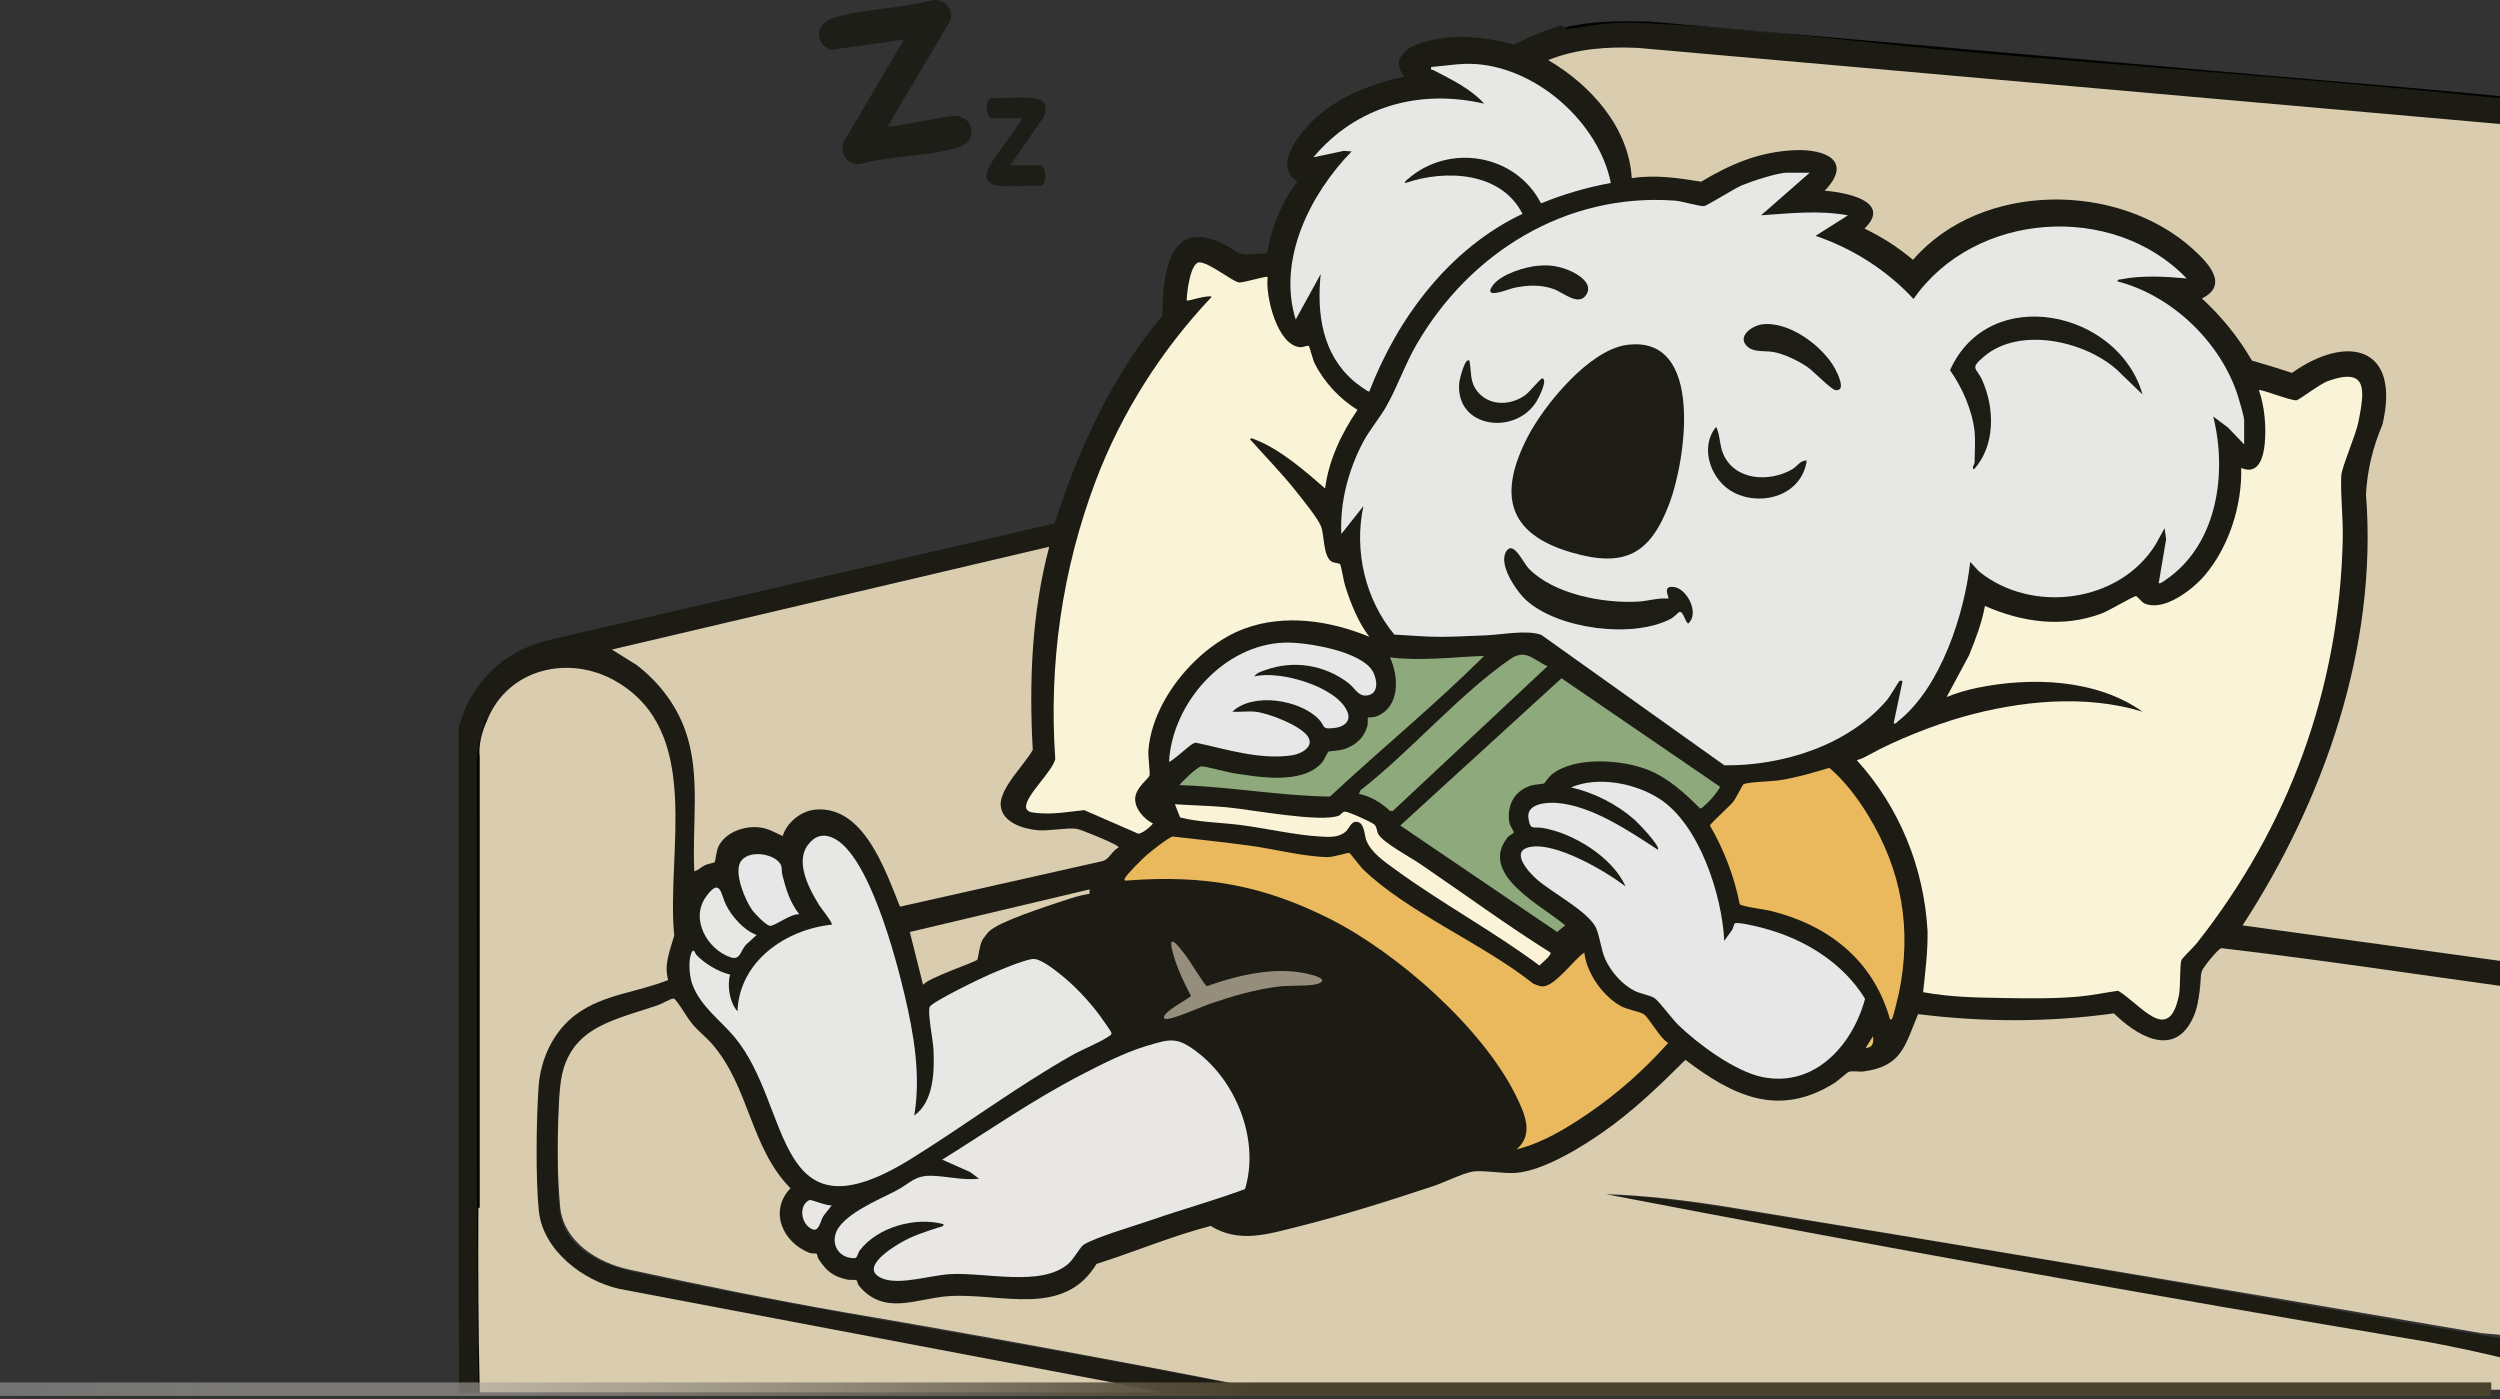 <svg width="393" height="220" viewBox="0 0 393 220" fill="none" xmlns="http://www.w3.org/2000/svg">
<rect x="0" y="0" width="393" height="220" fill="#333333" stroke="none"/>
<g clip-path="url(#clip0_766_2831)">
<path d="M393.527 19.072C393.904 63.226 393.536 107.43 393.527 151.587L351.623 145.815L358.607 134.428C366.612 119.463 371.22 102.476 371.775 85.456C371.877 82.334 371.226 77.859 371.559 75.081C371.959 71.74 374.214 68.011 374.539 63.971C375.421 53.004 366.849 54.58 360.306 59.159C358.708 58.096 355.107 57.925 353.716 57.038C353.365 56.814 350.706 52.406 349.995 51.514C348.558 49.713 346.884 48.159 345.14 46.658C352.468 44.829 342.525 37.69 339.738 36.116C327.395 29.146 310.466 30.528 300.786 41.23C298.002 39.372 295.327 37.277 292.123 36.152C292.237 35.779 292.736 35.721 293.059 35.359C294.883 33.315 294.033 32.361 291.818 31.494C289.969 30.769 287.614 30.435 285.638 30.382C287.17 29.266 289.668 26.537 287.251 24.966C284.079 22.907 276.121 24.753 272.748 26.188C271.659 26.651 268.19 28.907 267.679 28.994C266.577 29.18 264.131 28.402 262.83 28.309C260.688 28.155 258.403 28.427 256.246 28.294C255.728 22.486 252.266 16.916 247.902 13.182C246.184 11.711 244.161 10.696 242.344 9.378C247.181 7.227 252.247 6.836 257.505 7.069L393.526 19.071L393.527 19.072Z" fill="#D9CCAF"/>
<path d="M393.527 210.458C393.522 211.686 393.53 212.923 393.527 214.152C354.627 207.244 315.662 200.642 276.798 193.532C267.45 191.822 258.021 190.307 248.824 187.949C249.999 187.456 251.119 187.809 252.187 187.832C262.349 188.053 273.308 190.228 283.401 191.797C320.193 197.514 356.797 204.403 393.528 210.458H393.527Z" fill="#1C1C13"/>
<path d="M394.065 154.514C394.061 172.979 394.136 191.457 394.065 209.921L390.079 209.573C350.192 202.747 310.703 196.134 271.613 189.732C265.261 188.714 258.743 187.914 252.429 187.721C294.805 195.867 337.948 203.623 381.859 210.987C385.95 211.762 390.018 212.638 394.065 213.615V218.463H200.977L196.039 217.898C174.973 213.768 153.859 209.897 132.696 206.285C121.367 204.308 109.996 201.985 98.848 199.561C93.942 198.495 88.653 195.21 88.061 189.808C87.641 185.107 87.596 180.32 87.772 175.583C88.076 167.386 88.545 162.864 96.686 159.451C100.012 158.319 103.28 157.17 106.488 156.005C107.723 157.171 108.808 158.555 109.744 160.159C112.746 162.951 115.315 165.999 116.88 169.877L120.02 177.675C121.23 180.821 123.054 183.617 125.179 186.214C121.782 190.244 124.322 195.434 129.192 196.237C130.286 199.008 132.536 200.249 135.412 200.356C136.864 203.347 140.138 204.328 143.297 203.761C146.666 203.043 149.702 202.661 153.188 202.749L161.373 203.241C165.956 203.422 170.242 201.915 172.657 197.79C178.659 195.542 184.733 193.529 190.878 191.748C193.663 193.4 196.36 193.501 199.455 193.016C201.641 192.673 204.255 191.972 206.418 191.344C212.945 189.453 219.401 187.451 225.876 185.426C228.295 184.194 230.766 183.423 233.288 183.114C239.559 184.282 244.653 182.105 249.893 178.635C255.57 174.876 260.473 170.438 265.418 165.696C273.489 171.239 279.485 174.639 288.732 169.279L291.053 167.518C295.129 167.633 298.785 166.489 300.19 162.287C300.637 160.967 301.214 159.711 301.92 158.519C312.237 159.592 322.629 159.727 332.925 158.347C339.767 165.115 345.843 163.563 345.963 153.28C345.579 152.172 348.914 147.987 349.694 148.076C362.982 149.583 376.233 151.484 389.466 153.406C390.242 153.519 391.009 153.7 391.776 153.885C392.545 154.07 393.306 154.287 394.065 154.513V154.514Z" fill="#D9CCAF"/>
<path d="M71.851 159.207C72.016 151.285 71.971 143.589 71.713 136.12C71.525 131.468 71.469 126.801 71.545 122.122L71.176 121.418C71.161 111.463 76.168 103.051 86.31 100.602L165.781 82.282C169.473 70.782 174.835 58.986 182.751 49.598C182.724 42.307 184.024 33.538 193.334 38.91C194.792 39.937 195.123 40.062 196.851 39.973C197.287 39.951 199.154 39.843 199.176 39.724C199.937 35.718 201.417 31.797 203.951 28.542C199.808 25.958 204.71 20.41 207.127 18.291C210.955 14.937 215.847 13.12 220.747 12.016C218.674 9.508 220.785 7.615 223.206 6.807C228.06 5.187 233.177 5.737 237.981 7.008C240.301 5.821 242.74 4.823 245.298 4.014L246.047 4.297C251.366 3.638 257.17 3.016 263.083 3.804C306.375 7.684 349.778 11.465 393.293 15.147C393.517 15.153 393.508 15.298 393.532 15.479C393.667 16.498 393.516 17.976 393.525 19.072L393.263 19.512L257.478 7.53C252.707 7.303 247.843 7.651 243.372 9.446C250.07 13.374 256.033 19.998 256.513 28.013C260.209 27.422 263.884 27.995 267.429 28.558C272.035 25.811 276.516 23.851 282.135 23.609C287.035 23.398 291.315 25.341 286.838 29.983C290.14 30.229 297.511 31.644 293.093 35.936C295.877 37.262 298.421 38.899 300.722 40.848C311.449 28.439 333.095 28.535 344.795 39.214C347.104 41.321 350.464 44.79 346.139 46.916C349.279 49.803 351.9 53.058 354.003 56.681C356.109 57.283 358.207 57.929 360.298 58.619C368.935 52.483 377.432 54.378 374.525 66.731C372.986 70.354 372.122 74.015 371.933 77.713C373.822 101.788 365.229 125.976 352.529 145.473L393.307 151.09L393.526 151.587C393.526 152.738 393.526 153.898 393.526 155.049C378.759 153.008 364.01 150.778 349.195 149.053C348.663 149.156 346.259 152.144 346.12 152.681C345.434 155.334 346.043 157.602 344.485 160.516C341.39 166.304 335.648 162.575 332.3 159.3C322.129 160.726 311.709 160.696 301.522 159.419C299.444 164.401 298.999 167.627 292.926 168.436C292.218 168.53 291.314 168.29 290.662 168.486C290.359 168.577 288.968 169.871 288.446 170.201C279.651 175.771 272.435 172.304 264.947 166.608C260.919 170.623 256.809 174.582 252.139 177.862C248.593 180.352 242.634 184.039 238.299 184.377C236.263 184.536 233.047 183.885 231.399 184.193C229.834 184.485 227.039 185.884 225.33 186.451C218.376 188.758 211.069 191.08 203.96 192.845C199.282 194.007 194.805 195.481 190.309 192.718C184.255 194.295 178.366 196.782 172.373 198.688C167.194 207.242 157.353 203.213 149.147 203.752C144.09 204.083 139.041 206.933 135.04 202.134C134.84 201.893 134.735 201.309 134.651 201.257C134.443 201.129 133.661 201.256 133.239 201.164C130.906 200.653 129.926 199.809 128.653 197.878C128.5 197.647 128.472 197.168 128.396 197.106C128.255 196.989 127.622 197.096 127.271 196.959C123.013 195.305 120.849 190.374 124.263 186.793C117.922 180.372 117.826 170.835 111.884 164.049C110.993 163.031 109.879 162.186 108.992 161.16C107.96 159.965 107.117 158.276 106.209 157.232C106.058 157.058 106.003 156.923 105.734 156.99C105.148 157.135 104.054 157.808 103.318 158.054C95.481 160.682 88.657 161.705 87.909 171.777C87.561 176.474 87.465 185.389 87.946 189.996C88.641 196.637 95.055 198.983 100.646 200.187C133.711 207.31 167.362 211.927 200.437 218.998H183.073L177.973 218.499L97.31 203.176C94.755 202.596 92.323 201.471 90.218 199.91C84.667 195.796 84.174 192.033 83.95 185.564C83.792 180.987 83.704 175.624 84.186 171.103C84.966 163.777 88.081 159.346 95.056 156.676C98.264 155.671 101.48 154.746 104.705 153.902C104.192 152.699 104.191 151.338 104.703 149.818C105.273 148.105 105.726 146.662 105.368 144.807C105.703 137.196 105.694 129.598 105.339 122.012C104.798 107.183 85.212 98.242 77.259 112.826L76.573 113.262C75.773 114.744 75.183 117.57 75.179 119.609C75.113 152.602 75.078 186.331 75.415 218.766C75.618 218.831 75.615 218.909 75.415 218.997H72.174" fill="#1C1C14"/>
<path d="M302.313 155.969C302.653 152.786 303.065 149.594 303.012 146.384C302.452 136.38 298.605 126.907 291.89 119.501C292.579 119.332 293.278 118.959 293.897 118.614C297.913 116.38 304.033 113.965 308.559 112.688C317.521 110.161 327.807 109.119 336.804 111.878C329.579 106.745 319.367 106.39 310.912 108.109C309.29 108.439 307.542 108.936 306.014 109.571L309.525 103.032C310.556 100.512 311.537 97.948 312.033 95.258C317.951 97.84 324.274 98.745 330.443 96.417C331.391 96.06 335.468 93.682 335.766 93.706C336.002 93.726 336.625 94.633 337.096 94.849C340.107 96.229 344.639 92.707 346.52 90.518C350.382 86.027 352.471 79.444 352.318 73.557C355.042 74.757 355.82 71.872 356.016 69.744C356.263 67.05 356.003 63.878 355.094 61.323C355.366 61.114 360.057 62.992 360.986 62.928C361.406 62.9 364.628 60.368 366.028 59.873C372.338 57.644 371.674 61.523 370.769 66.216C370.344 68.424 368.1 73.433 368.043 74.829C367.917 77.876 368.353 81.447 368.281 84.744C367.768 108.216 359.837 129.891 345.364 148.234C344.921 148.796 343.101 150.554 342.943 150.9C342.611 151.631 342.815 155.045 342.523 156.483C340.932 164.322 336.572 157.921 332.975 155.748C330.902 156.043 328.818 156.48 326.731 156.665C322.811 157.014 318.808 156.951 314.935 156.889C310.692 156.82 306.489 156.749 302.313 155.969Z" fill="#F9F3D8"/>
<path d="M253.227 28.766C249.459 29.449 245.789 30.519 242.251 31.971C238.273 24.215 227.795 22.437 221.273 28.189C221.185 28.267 220.638 28.684 220.93 28.77C227.249 26.599 235.971 26.997 239.334 33.613C227.884 39.049 219.718 49.929 215.253 61.55C215.076 61.683 213.112 60.168 212.832 59.928C207.845 55.646 206.983 49.318 207.613 43.083L203.683 50.237C200.766 40.77 205.96 30.504 212.477 23.803L211.233 23.717L206.46 24.729C213.197 16.697 223.119 13.95 233.314 16.299C231.173 13.921 228.12 12.479 225.312 11.012C225.077 10.889 224.867 11.137 224.981 10.531C227.359 10.344 229.63 9.901 232.039 10.071C241.716 10.758 251.309 19.297 253.227 28.766Z" fill="#E7E7E6"/>
<path d="M297.444 160.13C297.066 160.537 297.052 160.034 296.979 159.791C294.258 150.759 287.266 145.364 278.232 143.159C277.397 142.954 273.735 142.507 273.481 142.125C272.624 137.781 271.011 133.591 268.802 129.768C268.824 129.503 271.954 126.673 272.437 126.072C272.879 125.522 273.926 123.393 274.059 123.303C274.617 122.925 278.573 122.835 279.671 122.667C282.356 122.256 284.986 121.483 287.575 120.698C289.973 122.772 291.951 125.362 293.606 128.06C298.976 136.814 300.596 146.078 298.49 156.208C298.386 156.712 297.582 159.982 297.444 160.131V160.13Z" fill="#EBB95D"/>
<path d="M148.347 192.453C143.975 191.215 137.973 192.892 135.188 196.527C134.804 197.029 134.798 197.767 134.347 197.781C132.251 197.848 130.767 196.138 131.324 194.059C132.139 191.014 138.268 188.544 140.863 187.18C143.163 185.97 143.757 184.722 146.609 184.835C148.991 184.929 151.453 185.575 153.904 185.292L152.519 184.251L148.117 182.296C155.321 177.805 162.319 172.933 169.873 169.013C172.986 167.399 176.783 165.462 180.12 164.456C183.991 163.29 185.011 162.934 188.278 165.446C194.448 170.192 198.03 179.364 195.71 186.927C190.902 188.707 185.943 190.075 181.103 191.754C178.551 192.64 172.378 194.44 170.406 195.631C169.779 196.01 168.857 197.878 167.916 198.689C163.68 202.342 154.895 199.982 149.379 200.291C146.356 200.459 141.583 202.002 138.917 201.046C134.835 199.584 139.869 196.338 141.629 195.332C143.671 194.165 145.392 193.676 147.569 192.943C147.872 192.841 148.275 192.876 148.348 192.453H148.347Z" fill="#E8E7E6"/>
<path d="M293.278 164.744L294.433 162.901C294.566 163.905 294.439 164.685 293.278 164.744Z" fill="#E7C667"/>
<path d="M271.055 147.893L272.166 146.35C272.41 146.144 272.586 145.238 272.708 145.161C273.162 144.875 276.371 145.685 277.122 145.881C283.564 147.569 289.676 151.273 293.188 157.009C291.246 164.278 285.254 171.012 277.014 169.305C272.743 168.421 267.005 164.183 263.871 161.171C262.875 160.213 260.834 157.395 260.065 156.886C259.465 156.488 257.854 156.209 257.004 155.784C254.997 154.78 253.245 152.778 252.331 150.747C251.643 149.217 251.418 146.603 250.68 145.467C249.029 142.926 243.937 140.297 241.539 138.191C240.391 137.183 237.304 133.867 240.423 133.167C244.438 132.266 252.347 136.889 255.536 139.352C253.535 134.764 247.264 130.917 242.434 130.142C241.069 129.922 240.545 130.629 240.264 128.595C239.946 126.296 243.168 126.094 244.744 126.222C250.309 126.677 256.08 130.638 260.63 133.58C261.073 133.05 257.508 129.348 256.93 128.844C254.107 126.381 250.62 124.627 246.973 123.769C251.24 121.977 257.047 123.104 260.893 125.585C267.149 129.623 270.718 140.761 271.052 147.892L271.055 147.893Z" fill="#E8E7E7"/>
<path d="M249.055 149.741C249.404 152.937 251.906 156.501 254.685 158.096C255.852 158.766 257.604 158.949 258.387 159.424C259.171 159.9 260.999 163.31 262.249 163.939C258.519 168.137 254.249 171.926 249.593 175.093C246.21 177.394 242.41 179.704 238.407 180.674C241.222 178.287 239.63 174.918 238.264 172.163C232.968 161.49 219.661 149.801 209.087 144.464C198.476 139.108 189.214 137.515 177.375 138.405C177.107 138.426 176.629 138.547 176.825 138.085C177.086 137.467 179.635 134.963 180.292 134.385C180.919 133.834 183.749 131.597 184.366 131.503C188.363 131.956 192.366 132.386 196.353 132.921C200.203 133.438 204.881 134.66 208.665 134.739C209.613 134.758 211.835 134.012 212.108 134.079C212.267 134.117 213.768 136.157 214.208 136.588C221.135 143.366 233.287 148.43 241.026 154.633C241.481 154.811 241.971 155.048 242.467 155.063C244.403 155.121 247.415 150.821 249.054 149.741H249.055Z" fill="#EBB95D"/>
<path d="M270.358 123.656C270.497 123.844 269.306 125.256 269.088 125.503C268.818 125.809 267.56 127.151 267.264 127.099C264.849 124.685 262.249 122.281 259.009 121.002C254.911 119.384 247.428 118.853 243.855 121.812C243.454 122.145 242.833 123.098 242.758 123.14C242.555 123.254 241.241 123.309 240.673 123.487C238.05 124.304 236.838 126.627 237.265 129.294C237.355 129.854 237.982 130.593 237.96 130.911C237.954 131.003 237.263 131.304 237.015 131.612C232.295 137.466 242.558 142.435 246.044 145.469L244.781 146.505L220.122 129.771L245.467 106.624L270.357 123.656H270.358Z" fill="#8EAA7D"/>
<path d="M199.279 43.545C198.879 46.479 200.793 54.434 204.483 54.587C204.787 54.6 205.575 54.241 205.757 54.399C205.864 54.492 206.373 56.533 206.649 57.089C208.122 60.06 210.591 62.7 213.401 64.434C210.892 68.087 208.87 72.348 208.307 76.787C205.135 74.026 201.321 70.682 197.359 69.121C197.135 69.033 196.65 68.75 196.503 69.052C198.883 71.74 201.436 74.331 203.672 77.139C204.644 78.36 207.097 81.394 207.633 82.656C208.226 84.054 207.949 87.519 209.376 88.306C209.778 88.527 210.508 88.492 210.651 88.698C210.869 89.013 211.218 91.333 211.435 92.024C212.325 94.857 213.462 97.722 215.254 100.103C209.119 97.568 201.95 96.463 195.579 98.839C188.243 101.576 181.1 110.068 180.53 118C180.457 119.016 180.813 121.322 180.704 121.895C180.608 122.398 178.617 123.701 178.454 125.413C178.3 127.023 179.837 128.799 181.221 129.429C181.312 129.557 179.205 131.523 178.671 130.94L170.436 127.355C167.992 127.605 165.525 128.062 163.05 127.806C162.267 127.724 161.292 127.692 161.293 126.775C161.295 125.002 165.395 121.33 165.888 119.33C164.848 104.37 166.963 89.556 172.251 75.576C176.301 64.87 182.621 54.96 190.481 46.659C189.889 46.293 186.699 47.397 186.548 47.236C186.55 46.074 187.124 41.316 188.503 41.246C189.99 41.172 193.721 44.274 194.792 44.403C195.447 44.483 199.07 43.322 199.279 43.545H199.279Z" fill="#F9F3D7"/>
<path d="M197.313 111.879C199.398 112.093 204.276 113.983 205.53 115.688C206.752 117.35 204.56 118.527 203.041 118.745C198.014 119.465 192.88 117.797 188.04 116.759C187.783 116.732 187.605 116.885 187.395 116.989C186.979 117.195 183.957 119.948 183.771 119.728C184.304 110.499 192.384 101.334 201.931 101.019C205.318 100.907 214.158 102.365 215.849 105.633C216.469 106.831 216.789 108.919 215.088 109.293C213.556 109.63 213.062 108.224 211.995 107.397C208.264 104.509 203.334 103.72 198.871 105.353C198.306 105.559 197.486 105.764 197.197 106.337C201.115 105.321 210.284 107.944 211.833 111.943C212.373 113.337 211.341 114.196 210.027 114.398C207.619 114.766 208.396 114.176 207.276 113.025C204.349 110.016 196.984 108.774 193.724 111.879C194.882 111.964 196.175 111.762 197.313 111.879Z" fill="#E8E7E7"/>
<path d="M233.315 103.109C225.561 110.82 217.073 117.763 209.074 125.223C201.162 125.108 193.311 123.662 185.391 123.421C185.861 122.815 188.204 120.583 188.781 120.489C189.381 120.39 192.689 121.346 193.683 121.504C197.813 122.157 204.551 123.381 207.742 119.969C208.141 119.542 208.72 118.205 208.81 118.15C208.91 118.089 210.556 117.993 211.14 117.818C213.065 117.242 214.468 115.991 214.971 114.017C215.053 113.695 214.983 112.847 215.026 112.804C215.073 112.757 215.901 112.794 216.35 112.624C220.077 111.21 219.943 106.425 218.499 103.338C223.382 103.953 228.394 103.287 233.315 103.109H233.315Z" fill="#8EA97C"/>
<path d="M243.269 104.727L218.959 127.476H218.5C217.19 126.211 215.426 125.159 213.636 124.806L213.865 124.228C221.784 118.066 229.248 109.275 237.407 103.608C239.838 101.92 241.048 103.741 243.269 104.727Z" fill="#8EA97C"/>
<path d="M284.481 27.153L276.84 33.845C281.423 33.533 285.936 33.016 290.5 33.85L285.407 37.077C291.238 39.059 296.635 42.474 300.803 47.003C310.391 33.221 332.158 31.689 343.75 43.773C340.553 43.478 336.727 43.252 333.557 43.886C333.308 43.935 332.809 43.9 332.871 44.234C341.439 46.441 349.089 53.799 351.786 62.195C352.017 62.912 352.78 65.495 352.78 66.053V69.862L350.236 67.204L347.92 65.475C350.161 74.415 348.563 85.64 340.446 91.154C340.185 91.331 339.66 91.782 339.349 91.676L340.517 84.742L340.275 83.022L338.843 85.631C333.121 94.796 319.389 96.543 311.103 89.834L309.719 88.332C308.819 96.527 305.076 108.105 298.373 113.38C298.141 113.564 298.076 113.827 297.677 113.723L299.062 107.14C299.094 106.948 298.634 107.009 298.608 107.032C298.458 107.159 297.116 109.471 296.638 110.034C290.581 117.162 280.231 120.41 271.069 120.309L242.296 99.806C239.988 98.956 235.973 99.798 233.44 99.883C231.162 99.959 228.737 100.106 226.494 100.113C224.049 100.121 221.626 99.874 219.189 99.76C214.613 94.224 212.822 86.589 214.327 79.558L210.859 83.943C210.612 79.023 211.944 73.969 214.209 69.625C215.249 67.632 216.767 65.885 217.848 64.019C219.654 60.898 220.835 57.321 222.712 54.093C231.075 39.707 246.188 30.278 263.294 31.541C264.446 31.625 267.148 32.468 267.896 32.396C268.334 32.353 272.667 29.606 273.839 29.121C275.327 28.505 279.429 27.151 280.892 27.151H284.481L284.481 27.153Z" fill="#E7E7E6"/>
<path d="M310.411 67.9C310.094 64.623 308.45 60.858 306.542 58.204C312.663 44.459 333.061 48.769 336.804 62.011L332.745 58.095C327.649 53.573 317.485 51.314 311.92 56.016C309.549 58.02 310.697 57.74 311.61 59.777C313.57 64.148 313.693 70.101 310.293 73.786C309.9 73.546 310.41 72.911 310.41 72.748C310.41 71.221 310.552 69.373 310.41 67.9H310.411Z" fill="#1D1D16"/>
<path d="M277.017 50.992C281.212 50.438 286.533 54.401 288.456 57.933C288.82 58.599 290.314 61.546 288.541 61.329C287.857 61.246 285.078 58.339 284.09 57.669C282.633 56.682 280.518 55.658 278.79 55.337C277.612 55.118 275.858 55.392 274.869 54.629C272.862 53.08 275.226 51.229 277.017 50.992Z" fill="#1D1D16"/>
<path d="M284.016 72.403C283.307 77.64 277.326 79.692 272.746 77.522C269.031 75.762 267.026 70.445 269.778 67.096C270.428 68.433 270.275 69.894 270.872 71.311C272.677 75.591 278.189 75.852 281.779 73.748C282.48 73.338 283.045 72.315 284.015 72.402L284.016 72.403Z" fill="#1D1D16"/>
<path d="M255.716 54.223C267.985 52.552 265.02 72.285 262.427 79.153C259.398 87.177 255.382 89.293 246.975 86.829C236.88 83.871 235.528 77.648 240.139 68.703C242.735 63.667 249.797 55.029 255.716 54.223Z" fill="#1D1D16"/>
<path d="M240.341 89.405C244.3 93.43 252.056 94.88 257.518 94.574C259.065 94.487 260.666 93.951 262.253 94.102C262.468 93.902 261.149 91.952 263.237 92.294C265.253 92.623 267.205 96.489 265.38 98.023C264.903 97.762 264.612 96.053 264.004 96.189C263.917 96.208 263.14 97.01 262.73 97.232C256.765 100.454 244.928 98.915 239.907 94.34C238.353 92.922 235.294 88.48 236.912 86.492C238.012 85.142 239.502 88.551 240.341 89.405H240.341Z" fill="#1D1D16"/>
<path d="M230.998 56.704C231.349 58.543 231.004 59.996 232.268 61.556C234.196 63.935 237.626 63.754 239.908 62.007C240.394 61.634 242.235 59.426 242.456 59.474C243.357 59.671 241.898 62.508 241.603 63.005C238.304 68.564 228.661 67.349 229.404 60.073C229.438 59.74 230.287 56.058 230.998 56.703L230.998 56.704Z" fill="#1D1D16"/>
<path d="M241.834 41.767C243.127 41.665 243.91 41.708 245.169 41.996C246.813 42.374 250.713 44.121 249.39 46.29C248.187 48.261 245.694 45.946 244.26 45.443C242.153 44.704 240.093 44.8 237.937 45.267C237.174 45.432 232.9 47.238 234.706 44.815C235.99 43.093 239.758 41.929 241.834 41.767Z" fill="#1D1D16"/>
<path d="M164.94 85.949C162.191 96.318 161.75 107.201 162.353 117.876C161.118 120.163 157.058 123.984 157.312 126.667C157.564 129.339 160.95 130.337 163.196 130.512C165.045 130.657 167.709 130.077 169.207 130.286C169.991 130.395 174.281 132.222 175.139 132.686C175.321 132.784 175.93 133.088 175.821 133.271C174.841 133.637 174.385 135.182 173.2 135.392L141.477 142.526C139.204 136.941 135.835 126.647 128.235 127.263C125.951 127.449 123.697 129.264 123.033 131.427C121.788 130.846 120.64 130.164 119.215 130.046C116.915 129.855 114.221 130.789 113.032 132.879C112.598 133.643 112.445 135.447 112.356 135.552C112.306 135.613 111.206 135.82 110.838 136.001C110.198 136.317 109.787 136.809 109.146 136.966C108.754 129.715 110.196 121.859 107.76 114.916C106.312 110.789 103.545 107.207 100.095 104.551L96.181 102.11L164.94 85.948L164.94 85.949Z" fill="#D9CCAF"/>
<path d="M143.719 175.366C146.83 173.134 146.902 168.357 146.735 164.853C146.675 163.59 145.778 159.028 146.146 158.281C146.549 157.463 154.418 153.656 155.762 153.096C157.471 152.384 160.512 151.076 162.232 150.76C163.435 150.539 165.73 152.409 166.745 153.211C168.88 154.897 171.116 157.284 172.752 159.458C173.05 159.855 174.681 162.142 174.716 162.361C174.768 162.686 174.567 162.722 174.359 162.869C172.96 163.867 170.232 164.918 168.564 165.863C159.782 170.831 151.771 176.86 143.233 182.159C121.393 195.715 124.563 173.885 115.463 163.024C113.225 160.352 110.055 158.151 108.807 154.655C108.362 153.407 108.143 150.822 108.757 149.656C109.092 149.019 109.296 149.928 109.445 150.082C110.817 151.51 112.856 152.731 114.777 153.207C114.273 154.985 114.694 157.584 115.931 158.977C116.218 151.145 123.462 146.122 130.749 145.354C130.986 145.141 129.061 142.752 128.802 142.335C127.245 139.821 124.984 135.635 126.946 132.904C128.021 131.408 129.373 130.955 131.06 131.773C136.606 134.462 140.838 150.616 142.213 156.435C143.659 162.558 144.78 169.112 143.719 175.368V175.366Z" fill="#E7E7E6"/>
<path d="M243.732 149.745C243.98 150.108 242.302 151.454 241.999 151.779C234.716 146.371 226.562 141.969 219.257 136.632C217.648 135.457 215.523 134.02 214.781 132.092C214.474 131.292 214.518 129.513 213.468 129.228C212.423 128.943 212.151 130.168 211.563 130.706C210.461 131.715 208.913 131.581 207.503 131.501C203.587 131.279 198.962 130.195 194.969 129.686C191.831 129.286 188.539 129.276 185.508 128.5L184.697 126.426C187.347 126.605 190.036 126.656 192.681 126.888C196.457 127.22 207.61 129.362 210.457 128.22C210.812 128.078 210.992 127.612 211.424 127.589C211.932 127.561 215.711 129.254 216.08 129.644C216.494 130.082 216.4 130.64 216.674 131.129C217.424 132.465 221.758 134.794 223.295 135.84C230.107 140.475 236.757 145.357 243.731 149.747L243.732 149.745Z" fill="#FAF3D8"/>
<path d="M171.266 139.815C171.315 139.868 171.24 140.317 171.269 140.505C169.84 140.71 168.348 141.197 166.98 141.656C164.456 142.505 157.192 144.819 155.516 146.384C155.264 146.62 154.559 147.52 154.404 147.815C153.968 148.64 153.77 150.655 153.635 150.856C153.372 151.247 145.99 153.656 145.108 154.819L143.021 146.511L171.266 139.815Z" fill="#D9CCAF"/>
<path d="M183.076 160.129C182.216 159.331 187.188 156.843 187.212 156.557C186.151 154.53 185.091 152.3 184.46 150.091C183.356 146.225 185.196 148.638 186.412 150.222C186.926 150.893 189.415 154.941 189.71 155.028C194.864 153.201 201.042 151.735 206.461 153.316C207.229 153.54 208.611 154.026 207.288 154.61C206.283 155.053 202.67 154.895 201.252 155.054C197.442 155.481 193.739 156.593 190.131 157.817C189.093 158.169 183.612 160.626 183.075 160.129H183.076Z" fill="#968E7C"/>
<path d="M125.658 143.736C124.421 143.551 121.927 145.494 121.103 145.543C120.507 145.578 118.686 143.661 118.288 143.122C117.131 141.552 115.382 137.287 116.384 135.531C117.48 133.61 121.314 134.066 122.551 135.639C123.05 136.275 122.803 136.8 122.982 137.518C123.546 139.776 124.186 141.876 125.657 143.736L125.658 143.736Z" fill="#E8E7E7"/>
<path d="M118.942 146.973L117.437 148.353C116.375 149.272 116.476 151.053 114.839 150.487C111.153 149.213 108.474 144.479 110.972 140.983C113.244 137.802 113.315 140.578 114.111 142.209C115.015 144.06 116.958 146.277 118.943 146.973H118.942Z" fill="#E7E7E6"/>
<path d="M76.576 113.264C75.916 114.937 75.52 117.237 75.418 119.036V218.769C75.034 218.529 75.187 217.893 75.183 217.502C74.778 184.948 75.041 152.271 74.945 119.603C75.15 117.515 75.508 115.654 76.176 113.671C76.228 113.516 76.353 112.684 76.576 113.264V113.264Z" fill="#030402"/>
<path d="M130.751 189.452C130.372 190.072 129.784 190.605 129.404 191.223C128.977 191.918 128.746 193.645 127.75 193.255C125.854 192.514 125.486 189.427 127.276 188.634C127.483 188.542 130.129 189.655 130.752 189.452H130.751Z" fill="#E8E7E6"/>
<path d="M76.575 113.256C79.803 105.076 89.456 102.858 96.788 107.074C110.633 115.034 104.694 133.985 105.991 147.053C105.354 149.399 104.326 151.545 105.036 154.053C100.172 156.02 94.983 156.251 90.621 159.418C87.052 162.011 84.985 166.414 84.67 170.786C84.304 175.859 84.186 185.401 84.707 190.369C85.354 196.551 91.649 201.36 97.409 202.624L183.075 218.879H75.418V218.648C75.185 209.213 75.154 199.45 75.198 189.982C75.198 189.928 75.294 189.875 75.418 189.821V119.022C75.171 117.244 75.774 114.899 76.576 113.256L76.575 113.256Z" fill="#D9CCAF"/>
<path d="M356.947 11.916C369.061 12.975 381.196 13.94 393.295 15.149C393.056 15.544 392.432 15.393 392.052 15.354C364.711 12.56 337.215 10.572 309.834 8.22C292.688 6.747 274.591 4.289 257.506 3.608C253.722 3.457 250.927 3.868 247.261 4.473C246.895 4.533 246.275 4.701 246.048 4.298C250.403 3.241 254.663 3.299 259.126 3.377L356.946 11.917L356.947 11.916Z" fill="#030301"/>
<path d="M158.812 25.998H163.558C164.348 25.998 164.854 28.901 163.553 29.225C161.433 29.055 159.095 29.479 157.003 29.227C156.222 29.133 154.934 28.783 155.085 27.377C155.267 25.684 159.273 21.064 160.28 19.305C160.412 19.072 160.613 19.014 160.537 18.61H155.792C155.309 18.61 154.455 15.763 155.969 15.384C157.936 15.52 160.056 15.177 162.002 15.381C163.538 15.541 165.03 15.807 164.068 18.369L158.812 25.998L158.812 25.998Z" fill="#1D1E18"/>
<path d="M139.545 19.847C139.963 20.159 148.395 18.265 149.844 18.22C153.108 18.118 153.785 21.974 150.946 23.023C146.617 24.622 139.801 24.448 135.197 25.788C133.107 25.871 131.804 24.062 132.717 22.158L142.09 6.23L130.646 7.833C127.923 6.871 128.189 3.681 130.93 2.832C135.668 1.365 141.761 1.332 146.644 0.015C148.464 -0.175 149.994 1.425 149.391 3.234L139.545 19.847V19.847Z" fill="#1D1E18"/>
</g>
<rect y="217.317" width="391.628" height="2.121" fill="url(#paint0_linear_766_2831)"/>
<defs>
<linearGradient id="paint0_linear_766_2831" x1="-80.994" y1="218.876" x2="391.628" y2="218.161" gradientUnits="userSpaceOnUse">
<stop offset="0.155" stop-color="#E6E6E6" stop-opacity="0.34"/>
<stop offset="0.59" stop-color="#4B422E"/>
</linearGradient>
<clipPath id="clip0_766_2831">
<rect width="322" height="219" fill="white" transform="translate(72.095)"/>
</clipPath>
</defs>
</svg>
